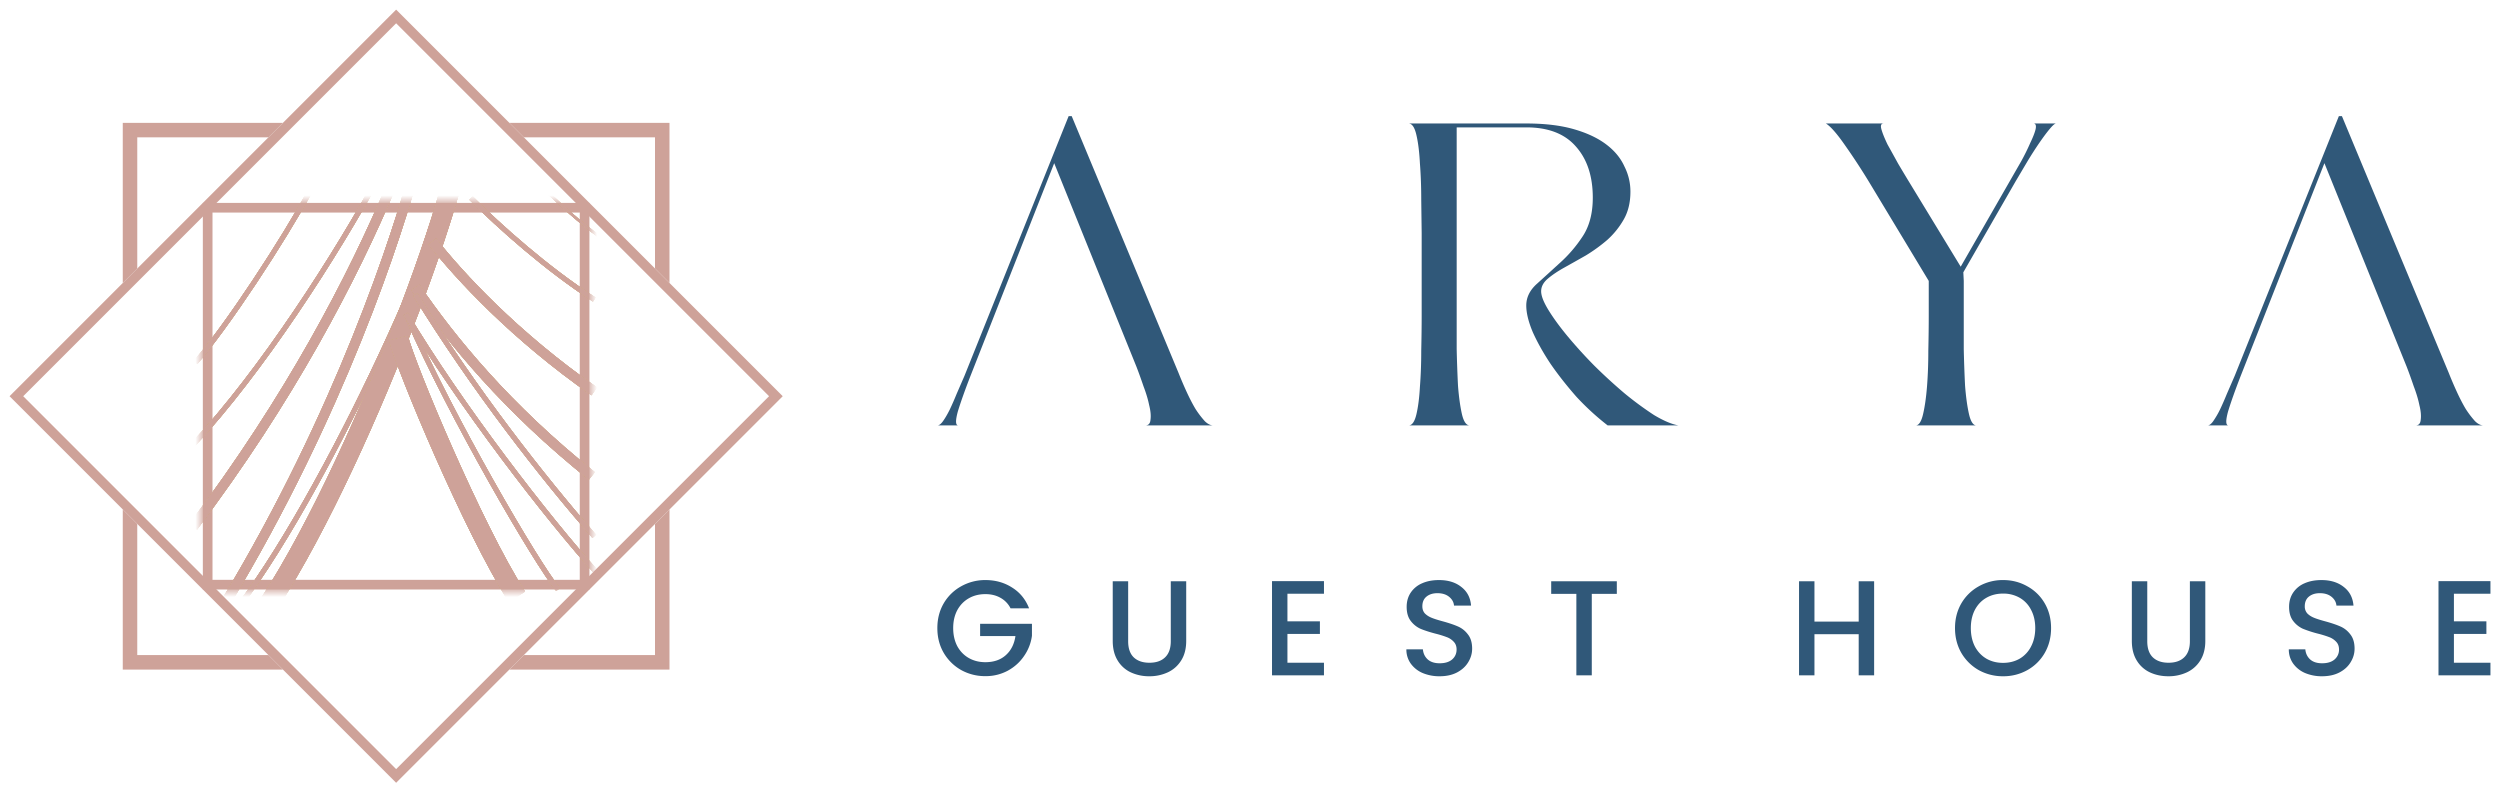 <svg xmlns="http://www.w3.org/2000/svg" xmlns:xlink="http://www.w3.org/1999/xlink" fill="none" viewBox="0 0 224 71"><defs><path id="reuse-0" fill="#CEA299" d="M18.607 52.386H52.38V18.614H18.607v33.772Z"/><path id="reuse-1" stroke="#CEA299" stroke-width=".866" d="M18.607 52.386H52.38V18.614H18.607v33.772Z"/><path id="reuse-2" stroke="#CEA299" stroke-width=".433" d="M27.917 16.882c-2.598 4.763-7.577 12.34-10.392 15.587"/><path id="reuse-3" stroke="#CEA299" stroke-width=".433" d="M34.195 15.366C30.08 22.943 23.37 33.335 17.309 39.83"/><path id="reuse-4" stroke="#CEA299" stroke-width=".866" d="M35.06 16.665c-3.463 8.227-9.092 19.051-17.751 30.525"/><path id="reuse-5" stroke="#CEA299" stroke-width=".866" d="M37.009 15.8c-2.165 7.793-8.01 24.463-18.618 41.132"/><path id="reuse-6" stroke="#CEA299" stroke-width=".433" d="M41.123 13.85c-2.165 9.31-15.154 37.02-22.948 44.165"/><path id="reuse-7" stroke="#CEA299" stroke-width="1.732" d="M41.123 13.85c-2.165 10.176-13.856 39.402-21.65 45.897"/><path id="reuse-8" stroke="#CEA299" stroke-width=".866" d="M37.226 25.758c3.247 4.763 8.226 10.824 15.803 16.886"/><path id="reuse-9" stroke="#CEA299" stroke-width=".433" d="M37.226 26.407C42.42 34.85 48.7 42.86 53.246 48.057"/><path id="reuse-10" stroke="#CEA299" stroke-width=".433" d="M36.576 28.572C40.473 37.448 48.05 50.438 50 52.819"/><path id="reuse-11" stroke="#CEA299" stroke-width=".433" d="M36.36 28.14c4.762 8.01 12.772 18.4 17.102 23.163"/><path id="reuse-12" stroke="#CEA299" stroke-width="1.732" d="M35.71 30.304c.65 2.598 6.711 17.103 10.608 23.165"/><path id="reuse-13" stroke="#CEA299" stroke-width=".866" d="M38.741 21.645c2.382 3.03 7.36 8.443 14.505 13.422"/><path id="reuse-14" stroke="#CEA299" stroke-width=".433" d="M42.205 17.748c2.598 2.598 6.711 6.278 11.041 9.092"/><path id="reuse-15" stroke="#CEA299" stroke-width=".216" d="M45.02 13.201c2.597 2.598 5.845 6.062 9.308 8.444"/></defs><g clip-path="url(#clip0_323_29)"><path stroke="#CEA299" stroke-width=".866" d="M69.52 35.5 35.494 1.474 1.468 35.5l34.026 34.026L69.52 35.5Z"/><path fill="#CEA299" fill-rule="evenodd" d="M25.348 11.007H11v14.348l1.299-1.299v-11.75h11.75l1.3-1.299Zm33.34 13.048V12.306h-11.75l-1.299-1.299h14.347V25.354l-1.299-1.3Zm-11.75 34.64h11.75v-11.75l1.298-1.299v14.348H45.639l1.299-1.3Zm-34.64-11.752v11.751H24.05l1.299 1.3H11V45.643l1.299 1.3Z" clip-rule="evenodd"/><path stroke="#CEA299" stroke-width=".866" d="M18.607 52.386H52.38V18.613H18.607v33.773Z"/><mask id="mask0_323_29" width="35" height="35" x="18" y="18" maskUnits="userSpaceOnUse" style="mask-type:alpha"><path fill="#BC9C49" d="M18.607 52.386H52.38V18.614H18.607v33.772Z"/><path fill="#D2AD5A" d="M18.607 52.386H52.38V18.614H18.607v33.772Z"/><path fill="#D5B4AD" d="M18.607 52.386H52.38V18.614H18.607v33.772Z"/><use xlink:href="#reuse-0"/><use xlink:href="#reuse-0"/><path stroke="#BC9C49" stroke-width=".866" d="M18.607 52.386H52.38V18.614H18.607v33.772Z"/><path stroke="#D2AD5A" stroke-width=".866" d="M18.607 52.386H52.38V18.614H18.607v33.772Z"/><path stroke="#D5B4AD" stroke-width=".866" d="M18.607 52.386H52.38V18.614H18.607v33.772Z"/><use xlink:href="#reuse-1" stroke-width=".866"/><use xlink:href="#reuse-1" stroke-width=".866"/></mask><g mask="url(#mask0_323_29)"><path stroke="#BC9C49" stroke-width=".433" d="M27.917 16.882c-2.598 4.763-7.577 12.34-10.392 15.587"/><path stroke="#D2AD5A" stroke-width=".433" d="M27.917 16.882c-2.598 4.763-7.577 12.34-10.392 15.587"/><path stroke="#D5B4AD" stroke-width=".433" d="M27.917 16.882c-2.598 4.763-7.577 12.34-10.392 15.587"/><use xlink:href="#reuse-2" stroke-width=".433"/><use xlink:href="#reuse-2" stroke-width=".433"/><path stroke="#BC9C49" stroke-width=".433" d="M34.195 15.366C30.08 22.943 23.37 33.335 17.309 39.83"/><path stroke="#D2AD5A" stroke-width=".433" d="M34.195 15.366C30.08 22.943 23.37 33.335 17.309 39.83"/><path stroke="#D5B4AD" stroke-width=".433" d="M34.195 15.366C30.08 22.943 23.37 33.335 17.309 39.83"/><use xlink:href="#reuse-3" stroke-width=".433"/><use xlink:href="#reuse-3" stroke-width=".433"/><path stroke="#BC9C49" stroke-width=".866" d="M35.06 16.665c-3.463 8.227-9.092 19.051-17.751 30.525"/><path stroke="#D2AD5A" stroke-width=".866" d="M35.06 16.665c-3.463 8.227-9.092 19.051-17.751 30.525"/><path stroke="#D5B4AD" stroke-width=".866" d="M35.06 16.665c-3.463 8.227-9.092 19.051-17.751 30.525"/><use xlink:href="#reuse-4" stroke-width=".866"/><use xlink:href="#reuse-4" stroke-width=".866"/><path stroke="#BC9C49" stroke-width=".866" d="M37.009 15.8c-2.165 7.793-8.01 24.463-18.618 41.132"/><path stroke="#D2AD5A" stroke-width=".866" d="M37.009 15.8c-2.165 7.793-8.01 24.463-18.618 41.132"/><path stroke="#D5B4AD" stroke-width=".866" d="M37.009 15.8c-2.165 7.793-8.01 24.463-18.618 41.132"/><use xlink:href="#reuse-5" stroke-width=".866"/><use xlink:href="#reuse-5" stroke-width=".866"/><path stroke="#BC9C49" stroke-width=".433" d="M41.123 13.85c-2.165 9.31-15.154 37.02-22.948 44.165"/><path stroke="#D2AD5A" stroke-width=".433" d="M41.123 13.85c-2.165 9.31-15.154 37.02-22.948 44.165"/><path stroke="#D5B4AD" stroke-width=".433" d="M41.123 13.85c-2.165 9.31-15.154 37.02-22.948 44.165"/><use xlink:href="#reuse-6" stroke-width=".433"/><use xlink:href="#reuse-6" stroke-width=".433"/><path stroke="#BC9C49" stroke-width="1.732" d="M41.123 13.85c-2.165 10.176-13.856 39.402-21.65 45.897"/><path stroke="#D2AD5A" stroke-width="1.732" d="M41.123 13.85c-2.165 10.176-13.856 39.402-21.65 45.897"/><path stroke="#D5B4AD" stroke-width="1.732" d="M41.123 13.85c-2.165 10.176-13.856 39.402-21.65 45.897"/><use xlink:href="#reuse-7" stroke-width="1.732"/><use xlink:href="#reuse-7" stroke-width="1.732"/><path stroke="#BC9C49" stroke-width=".866" d="M37.226 25.758c3.247 4.763 8.226 10.824 15.803 16.886"/><path stroke="#D2AD5A" stroke-width=".866" d="M37.226 25.758c3.247 4.763 8.226 10.824 15.803 16.886"/><path stroke="#D5B4AD" stroke-width=".866" d="M37.226 25.758c3.247 4.763 8.226 10.824 15.803 16.886"/><use xlink:href="#reuse-8" stroke-width=".866"/><use xlink:href="#reuse-8" stroke-width=".866"/><path stroke="#BC9C49" stroke-width=".433" d="M37.226 26.407C42.42 34.85 48.7 42.86 53.246 48.057"/><path stroke="#D2AD5A" stroke-width=".433" d="M37.226 26.407C42.42 34.85 48.7 42.86 53.246 48.057"/><path stroke="#D5B4AD" stroke-width=".433" d="M37.226 26.407C42.42 34.85 48.7 42.86 53.246 48.057"/><use xlink:href="#reuse-9" stroke-width=".433"/><use xlink:href="#reuse-9" stroke-width=".433"/><path stroke="#BC9C49" stroke-width=".433" d="M36.576 28.572C40.473 37.448 48.05 50.438 50 52.819"/><path stroke="#D2AD5A" stroke-width=".433" d="M36.576 28.572C40.473 37.448 48.05 50.438 50 52.819"/><path stroke="#D5B4AD" stroke-width=".433" d="M36.576 28.572C40.473 37.448 48.05 50.438 50 52.819"/><use xlink:href="#reuse-10" stroke-width=".433"/><use xlink:href="#reuse-10" stroke-width=".433"/><path stroke="#BC9C49" stroke-width=".433" d="M36.36 28.14c4.762 8.01 12.772 18.4 17.102 23.163"/><path stroke="#D2AD5A" stroke-width=".433" d="M36.36 28.14c4.762 8.01 12.772 18.4 17.102 23.163"/><path stroke="#D5B4AD" stroke-width=".433" d="M36.36 28.14c4.762 8.01 12.772 18.4 17.102 23.163"/><use xlink:href="#reuse-11" stroke-width=".433"/><use xlink:href="#reuse-11" stroke-width=".433"/><path stroke="#BC9C49" stroke-width="1.732" d="M35.71 30.304c.65 2.598 6.711 17.103 10.608 23.165"/><path stroke="#D2AD5A" stroke-width="1.732" d="M35.71 30.304c.65 2.598 6.711 17.103 10.608 23.165"/><path stroke="#D5B4AD" stroke-width="1.732" d="M35.71 30.304c.65 2.598 6.711 17.103 10.608 23.165"/><use xlink:href="#reuse-12" stroke-width="1.732"/><use xlink:href="#reuse-12" stroke-width="1.732"/><path stroke="#BC9C49" stroke-width=".866" d="M38.741 21.645c2.382 3.03 7.36 8.443 14.505 13.422"/><path stroke="#D2AD5A" stroke-width=".866" d="M38.741 21.645c2.382 3.03 7.36 8.443 14.505 13.422"/><path stroke="#D5B4AD" stroke-width=".866" d="M38.741 21.645c2.382 3.03 7.36 8.443 14.505 13.422"/><use xlink:href="#reuse-13" stroke-width=".866"/><use xlink:href="#reuse-13" stroke-width=".866"/><path stroke="#BC9C49" stroke-width=".433" d="M42.205 17.748c2.598 2.598 6.711 6.278 11.041 9.092"/><path stroke="#D2AD5A" stroke-width=".433" d="M42.205 17.748c2.598 2.598 6.711 6.278 11.041 9.092"/><path stroke="#D5B4AD" stroke-width=".433" d="M42.205 17.748c2.598 2.598 6.711 6.278 11.041 9.092"/><use xlink:href="#reuse-14" stroke-width=".433"/><use xlink:href="#reuse-14" stroke-width=".433"/><path stroke="#BC9C49" stroke-width=".216" d="M45.02 13.201c2.597 2.598 5.845 6.062 9.308 8.444"/><path stroke="#D2AD5A" stroke-width=".216" d="M45.02 13.201c2.597 2.598 5.845 6.062 9.308 8.444"/><path stroke="#D5B4AD" stroke-width=".216" d="M45.02 13.201c2.597 2.598 5.845 6.062 9.308 8.444"/><use xlink:href="#reuse-15" stroke-width=".216"/><use xlink:href="#reuse-15" stroke-width=".216"/></g><path fill="#305879" d="M85.83 36.842c.262-.85.628-1.88 1.098-3.091l7.529-19.131 7.371 18.242c.209.54.418 1.12.627 1.739.236.618.406 1.185.51 1.7.131.516.17.954.118 1.314-.026.335-.183.503-.471.503h6.117c-.261 0-.523-.13-.784-.387a8.414 8.414 0 0 1-.824-1.082c-.261-.438-.522-.94-.784-1.507a36.013 36.013 0 0 1-.745-1.74l-9.567-22.995h-.275l-9.332 23.266-.705 1.623c-.21.516-.419.992-.628 1.43-.209.413-.405.748-.588 1.005-.183.258-.353.387-.51.387h1.882c-.261 0-.274-.425-.039-1.276ZM130.519 31.277V11.412h6.235c1.96 0 3.437.567 4.431 1.7 1.019 1.134 1.529 2.667 1.529 4.6 0 1.417-.314 2.59-.941 3.517a12.055 12.055 0 0 1-2.039 2.357c-.732.67-1.412 1.289-2.039 1.855-.628.567-.941 1.211-.941 1.933 0 .67.196 1.468.588 2.396.418.928.954 1.88 1.608 2.86.679.979 1.45 1.958 2.313 2.937a23.246 23.246 0 0 0 2.784 2.55h6.352c-.601-.102-1.333-.411-2.196-.927a29.727 29.727 0 0 1-2.627-1.932 47.538 47.538 0 0 1-2.705-2.474 41.785 41.785 0 0 1-2.392-2.628c-.706-.85-1.281-1.636-1.726-2.357-.444-.722-.666-1.288-.666-1.7 0-.413.196-.787.588-1.122.392-.334.889-.67 1.49-1.004.601-.335 1.242-.696 1.921-1.082.68-.413 1.32-.876 1.922-1.392a7.314 7.314 0 0 0 1.49-1.855c.392-.696.588-1.52.588-2.473 0-.8-.183-1.56-.549-2.28-.34-.748-.889-1.405-1.647-1.972s-1.725-1.017-2.902-1.352c-1.176-.335-2.587-.503-4.234-.503h-10.548c.314 0 .549.348.706 1.044.157.67.261 1.52.314 2.55.078 1.005.117 2.088.117 3.247l.039 2.976v7.42c0 .928-.013 1.971-.039 3.13 0 1.134-.039 2.204-.117 3.209-.053.979-.157 1.803-.314 2.473-.157.67-.392 1.005-.706 1.005h5.49c-.314 0-.549-.335-.706-1.005-.157-.696-.275-1.546-.353-2.55a117.59 117.59 0 0 1-.118-3.286ZM175.953 31.277v-6.106l-.039-.773 4.666-8.116 1.098-1.855c.392-.644.758-1.211 1.098-1.7.339-.49.64-.89.901-1.199.262-.31.445-.464.549-.464h-1.999c.183.026.235.206.156.541-.078.31-.235.709-.47 1.198a19.25 19.25 0 0 1-.823 1.662l-5.411 9.43-4.588-7.536c-.314-.515-.654-1.082-1.02-1.7-.339-.619-.653-1.186-.941-1.701-.261-.541-.444-.992-.549-1.353-.104-.36-.039-.54.197-.54h-5.176c.418.257.993.914 1.725 1.97a57.956 57.956 0 0 1 2.313 3.556l5.176 8.58v3.13c0 .928-.013 1.971-.039 3.13 0 1.134-.039 2.204-.118 3.209-.078.979-.196 1.803-.353 2.473-.156.67-.379 1.005-.666 1.005h5.45c-.287 0-.51-.335-.666-1.005-.157-.696-.275-1.546-.353-2.55-.053-1.031-.092-2.126-.118-3.286ZM199.642 36.842c.262-.85.628-1.88 1.098-3.091l7.528-19.131 7.372 18.242c.209.54.418 1.12.627 1.739.236.618.406 1.185.51 1.7.131.516.17.954.118 1.314-.026.335-.183.503-.471.503h6.117c-.261 0-.523-.13-.784-.387a8.414 8.414 0 0 1-.824-1.082c-.261-.438-.522-.94-.784-1.507a35.042 35.042 0 0 1-.745-1.74l-9.567-22.995h-.275l-9.332 23.266-.705 1.623c-.21.516-.419.992-.628 1.43a8.058 8.058 0 0 1-.588 1.005c-.183.258-.353.387-.51.387h1.882c-.261 0-.274-.425-.039-1.276ZM90.546 54.507a2.19 2.19 0 0 0-.91-.946c-.387-.218-.836-.327-1.345-.327-.558 0-1.055.125-1.491.376-.436.25-.78.606-1.03 1.067-.243.46-.364.994-.364 1.6 0 .606.121 1.143.363 1.612.251.461.594.817 1.03 1.067.437.25.934.376 1.492.376.752 0 1.362-.21 1.83-.63.47-.42.757-.99.862-1.71h-3.165V55.89h4.644v1.079a4.107 4.107 0 0 1-.704 1.806c-.371.55-.86.99-1.466 1.322a4.138 4.138 0 0 1-2 .485 4.393 4.393 0 0 1-2.171-.546 4.204 4.204 0 0 1-1.564-1.54c-.38-.654-.57-1.394-.57-2.218 0-.825.19-1.564.57-2.219a4.112 4.112 0 0 1 1.564-1.527 4.36 4.36 0 0 1 2.17-.558c.897 0 1.693.222 2.388.667.704.436 1.213 1.059 1.528 1.867h-1.66ZM101.083 52.082v5.371c0 .639.166 1.12.497 1.443.34.323.808.485 1.407.485.606 0 1.075-.162 1.406-.485.339-.324.509-.804.509-1.443v-5.37h1.382v5.346c0 .687-.149 1.269-.448 1.745-.299.477-.7.833-1.201 1.067a3.869 3.869 0 0 1-1.661.352 3.867 3.867 0 0 1-1.66-.352 2.724 2.724 0 0 1-1.176-1.066c-.291-.477-.437-1.06-.437-1.746v-5.347h1.382ZM115.354 53.198v2.473h2.91v1.127h-2.91v2.582h3.274v1.128h-4.656V52.07h4.656v1.128h-3.274ZM128.995 60.593a3.844 3.844 0 0 1-1.528-.291 2.55 2.55 0 0 1-1.067-.849 2.144 2.144 0 0 1-.388-1.273h1.479c.033.364.174.663.425.897.258.235.618.352 1.079.352.476 0 .848-.113 1.115-.34.267-.234.4-.533.4-.897 0-.282-.085-.513-.255-.69a1.59 1.59 0 0 0-.618-.413 8.86 8.86 0 0 0-1.018-.315c-.55-.145-.998-.291-1.346-.437a2.284 2.284 0 0 1-.873-.703c-.242-.315-.363-.735-.363-1.26 0-.485.121-.91.363-1.273a2.325 2.325 0 0 1 1.019-.837c.436-.194.941-.29 1.515-.29.816 0 1.483.205 2 .617.526.404.817.962.873 1.673h-1.527c-.025-.307-.17-.57-.437-.788-.266-.218-.618-.327-1.054-.327-.396 0-.72.101-.97.303-.251.202-.376.493-.376.873 0 .259.077.473.23.643.162.161.364.29.606.387.243.098.574.203.994.316.558.153 1.011.307 1.358.46.356.154.655.392.897.716.251.315.376.74.376 1.273 0 .428-.117.832-.351 1.212-.227.38-.562.687-1.007.921-.436.227-.953.34-1.551.34ZM144.867 52.082v1.128h-2.243v7.298h-1.382V53.21h-2.255v-1.128h5.88ZM167.922 52.082v8.426h-1.383v-3.685h-3.964v3.685h-1.382v-8.426h1.382v3.613h3.964v-3.613h1.383ZM179.473 60.593a4.435 4.435 0 0 1-2.17-.546 4.201 4.201 0 0 1-1.564-1.54c-.38-.662-.57-1.406-.57-2.23 0-.825.19-1.564.57-2.219a4.11 4.11 0 0 1 1.564-1.527 4.358 4.358 0 0 1 2.17-.558c.792 0 1.515.186 2.17.558a4.007 4.007 0 0 1 1.564 1.527c.38.655.569 1.395.569 2.219 0 .824-.189 1.568-.569 2.23a4.095 4.095 0 0 1-1.564 1.54 4.393 4.393 0 0 1-2.17.546Zm0-1.2c.557 0 1.054-.126 1.491-.376a2.655 2.655 0 0 0 1.018-1.091c.251-.477.376-1.027.376-1.65 0-.621-.125-1.167-.376-1.636a2.576 2.576 0 0 0-1.018-1.079 2.943 2.943 0 0 0-1.491-.376c-.558 0-1.055.126-1.492.376-.436.25-.78.61-1.03 1.08-.243.468-.364 1.014-.364 1.636 0 .622.121 1.172.364 1.649.25.468.594.832 1.03 1.09.437.251.934.377 1.492.377ZM192.395 52.082v5.371c0 .639.166 1.12.497 1.443.339.323.808.485 1.406.485.606 0 1.075-.162 1.407-.485.339-.324.509-.804.509-1.443v-5.37h1.382v5.346c0 .687-.15 1.269-.449 1.745a2.784 2.784 0 0 1-1.2 1.067 3.872 3.872 0 0 1-1.661.352c-.606 0-1.16-.117-1.661-.352a2.724 2.724 0 0 1-1.176-1.066c-.291-.477-.436-1.06-.436-1.746v-5.347h1.382ZM208.06 60.593a3.836 3.836 0 0 1-1.527-.291 2.544 2.544 0 0 1-1.067-.849 2.137 2.137 0 0 1-.388-1.273h1.479c.032.364.174.663.424.897.259.235.618.352 1.079.352.477 0 .849-.113 1.115-.34a1.14 1.14 0 0 0 .401-.897c0-.282-.085-.513-.255-.69a1.606 1.606 0 0 0-.618-.413 8.887 8.887 0 0 0-1.019-.315 10.59 10.59 0 0 1-1.345-.437 2.27 2.27 0 0 1-.873-.703c-.243-.315-.364-.735-.364-1.26 0-.485.121-.91.364-1.273a2.322 2.322 0 0 1 1.018-.837c.437-.194.942-.29 1.516-.29.816 0 1.483.205 2 .617.525.404.816.962.873 1.673h-1.528c-.024-.307-.17-.57-.436-.788-.267-.218-.619-.327-1.055-.327-.396 0-.719.101-.97.303-.25.202-.376.493-.376.873a.92.92 0 0 0 .231.643c.161.161.363.29.606.387.242.098.574.203.994.316.558.153 1.01.307 1.358.46.355.154.654.392.897.716.25.315.376.74.376 1.273 0 .428-.117.832-.352 1.212-.226.38-.562.687-1.006.921-.437.227-.954.34-1.552.34ZM219.871 53.198v2.473h2.91v1.127h-2.91v2.582h3.273v1.128h-4.655V52.07h4.655v1.128h-3.273Z"/></g><defs><clipPath id="clip0_323_29"><path fill="#fff" d="M0 0h224v71H0z"/></clipPath></defs></svg>